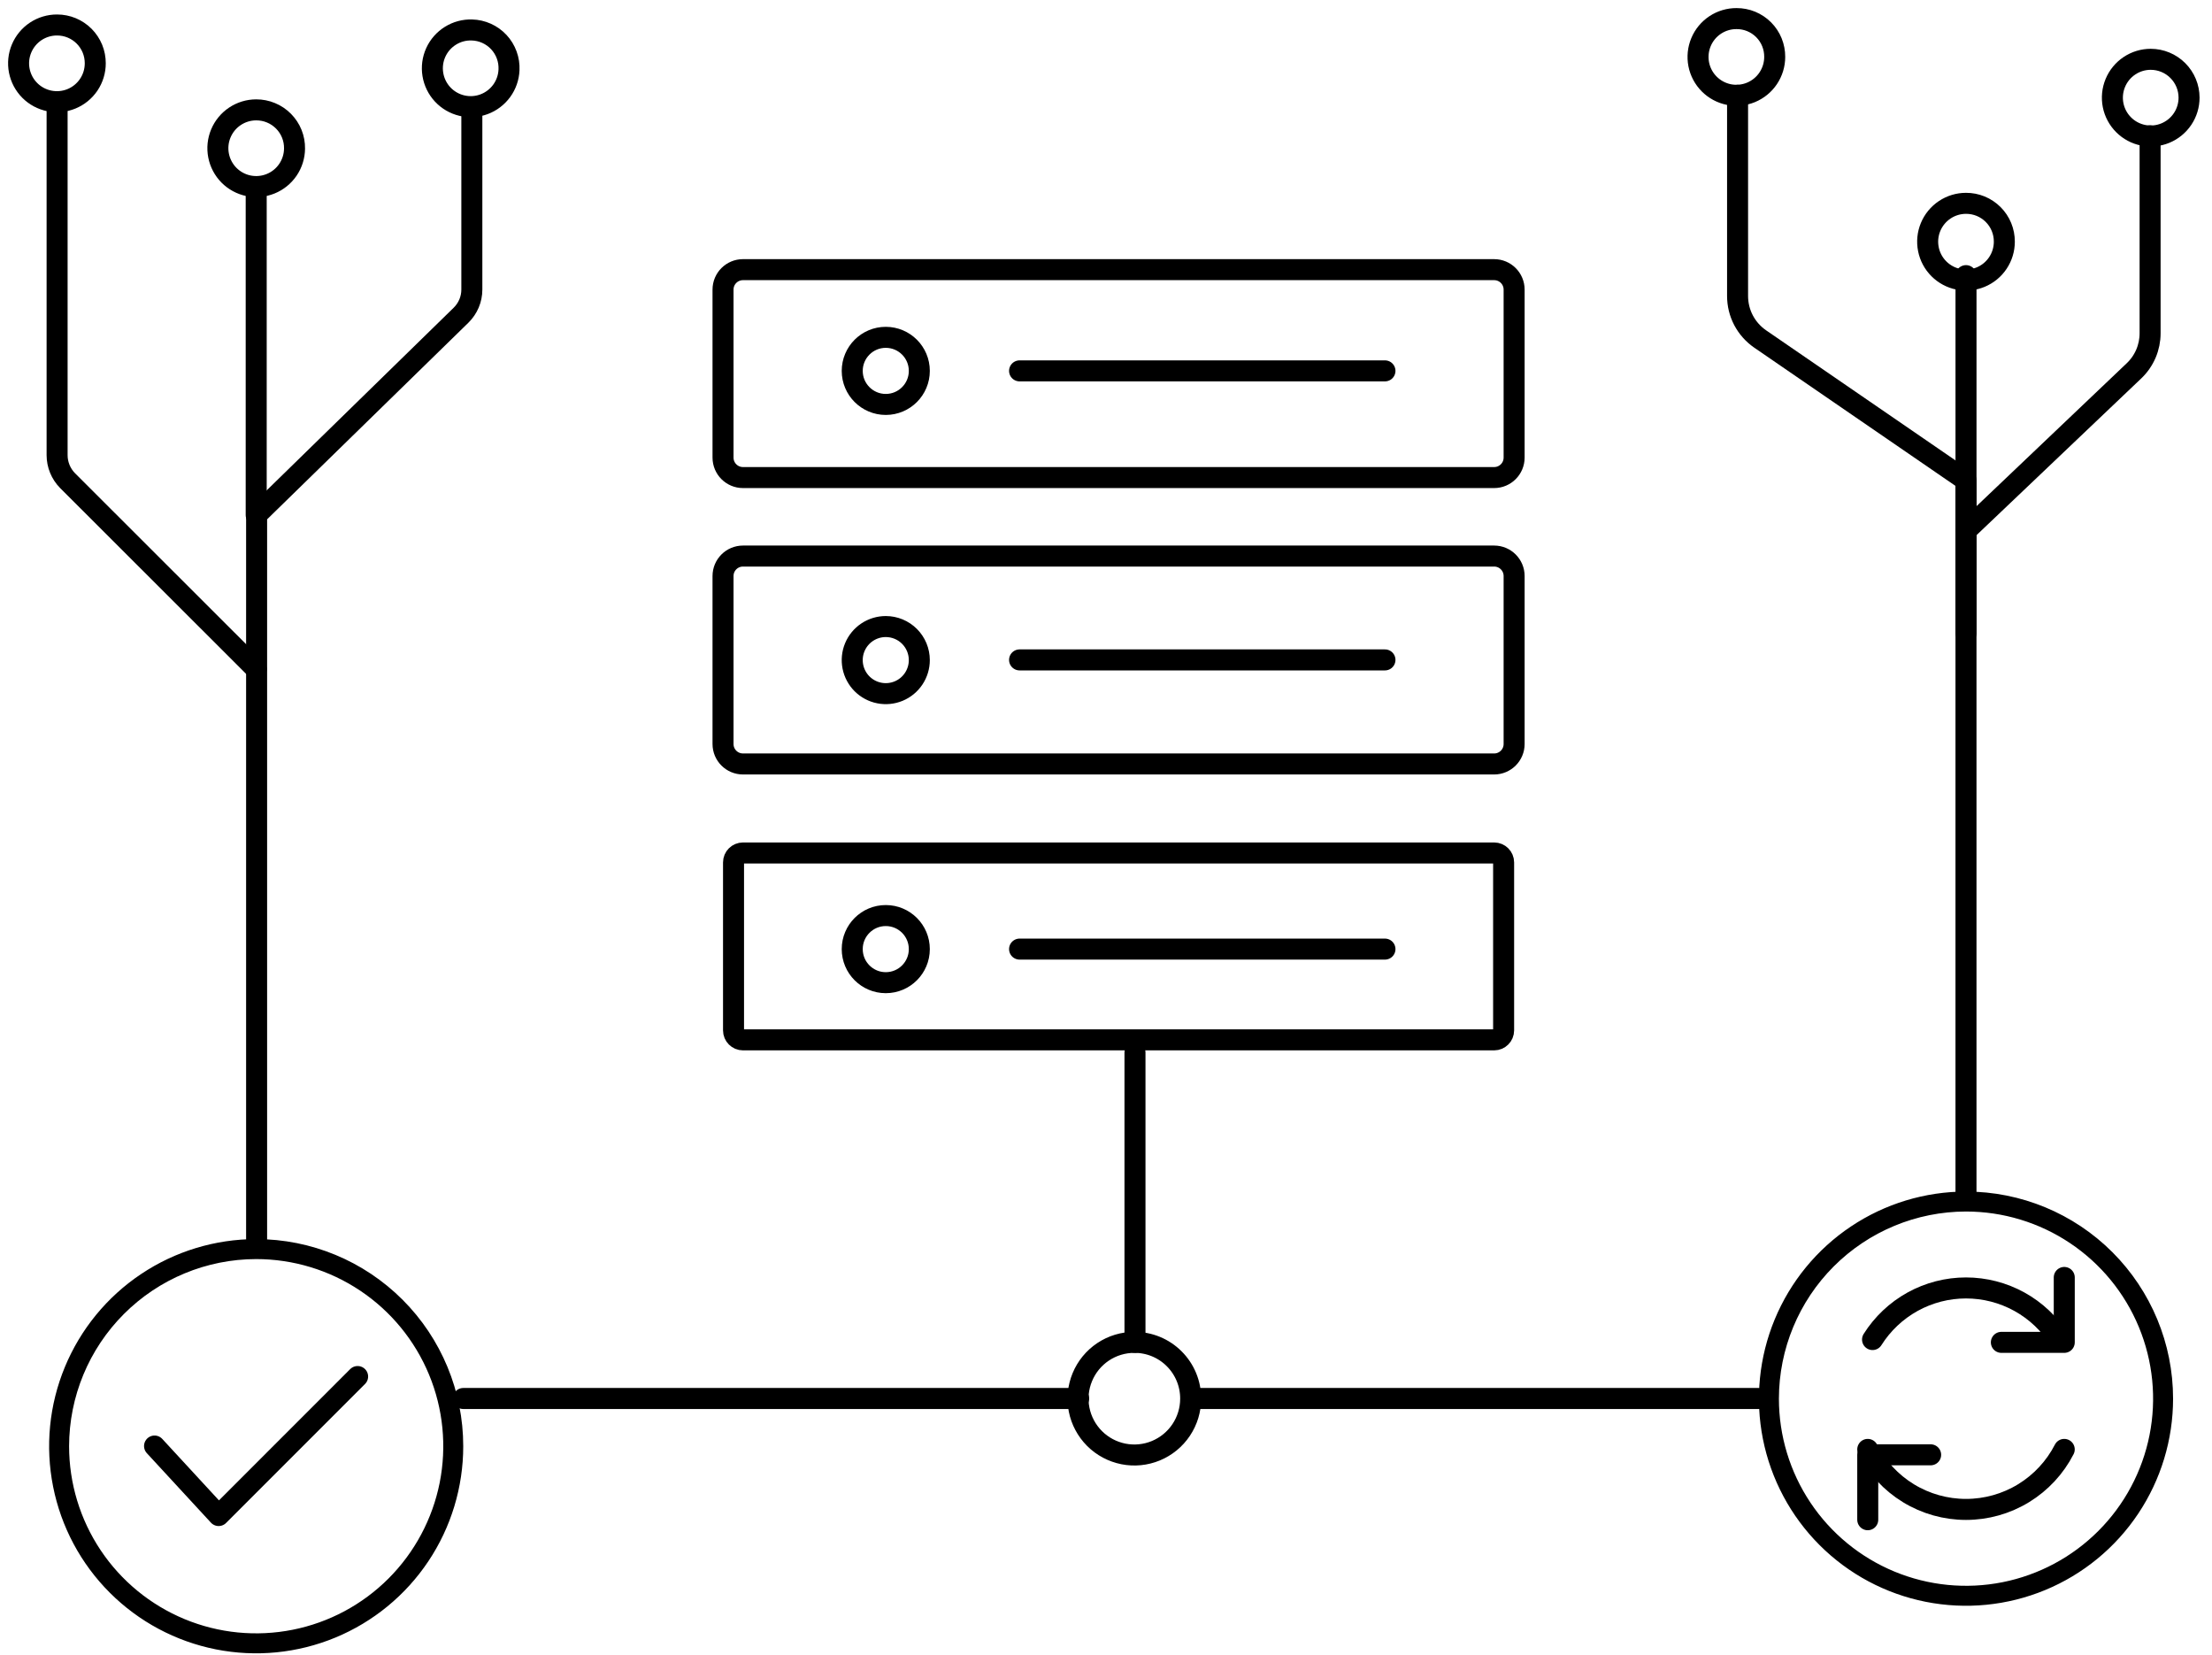 <svg width="119" height="89" viewBox="0 0 119 89" fill="none" xmlns="http://www.w3.org/2000/svg">
<path d="M15.845 7.993C15.841 8.4 15.717 8.797 15.488 9.133C15.258 9.47 14.935 9.731 14.558 9.883C14.18 10.036 13.766 10.074 13.368 9.992C12.969 9.91 12.604 9.712 12.317 9.423C12.031 9.133 11.837 8.766 11.759 8.366C11.681 7.967 11.723 7.553 11.88 7.178C12.037 6.802 12.301 6.481 12.639 6.256C12.978 6.03 13.376 5.909 13.783 5.909C14.056 5.908 14.327 5.961 14.579 6.066C14.831 6.17 15.06 6.324 15.252 6.518C15.444 6.712 15.596 6.942 15.698 7.196C15.8 7.449 15.85 7.72 15.845 7.993Z" stroke="black" stroke-width="1.13" stroke-linecap="round" stroke-linejoin="round"/>
<path d="M5.125 3.406C5.125 3.815 5.004 4.214 4.777 4.553C4.549 4.893 4.227 5.157 3.849 5.313C3.472 5.469 3.056 5.509 2.656 5.428C2.256 5.348 1.888 5.151 1.6 4.861C1.312 4.571 1.117 4.203 1.038 3.802C0.96 3.401 1.002 2.986 1.16 2.61C1.318 2.233 1.584 1.912 1.924 1.686C2.265 1.461 2.665 1.342 3.073 1.344C3.344 1.344 3.611 1.397 3.861 1.501C4.11 1.605 4.337 1.757 4.528 1.949C4.718 2.14 4.869 2.368 4.972 2.618C5.074 2.868 5.126 3.136 5.125 3.406Z" stroke="black" stroke-width="1.13" stroke-linecap="round" stroke-linejoin="round"/>
<path d="M27.383 3.76C27.366 4.166 27.229 4.559 26.989 4.888C26.749 5.216 26.418 5.467 26.036 5.608C25.654 5.749 25.24 5.774 24.844 5.679C24.448 5.585 24.089 5.376 23.812 5.078C23.535 4.78 23.352 4.406 23.287 4.005C23.221 3.603 23.276 3.191 23.444 2.821C23.612 2.45 23.886 2.138 24.232 1.923C24.577 1.707 24.978 1.599 25.385 1.612C25.658 1.618 25.927 1.68 26.176 1.792C26.425 1.904 26.65 2.065 26.836 2.265C27.022 2.465 27.166 2.701 27.26 2.957C27.354 3.214 27.396 3.487 27.383 3.76Z" stroke="black" stroke-width="1.13" stroke-linecap="round" stroke-linejoin="round"/>
<path d="M95.475 3.062C95.475 3.471 95.353 3.87 95.126 4.209C94.899 4.549 94.576 4.813 94.199 4.969C93.821 5.125 93.406 5.165 93.006 5.085C92.605 5.004 92.238 4.806 91.95 4.517C91.662 4.227 91.466 3.859 91.388 3.458C91.31 3.057 91.352 2.642 91.51 2.266C91.667 1.889 91.933 1.568 92.274 1.342C92.615 1.117 93.014 0.998 93.423 1C93.694 0.999 93.962 1.051 94.212 1.154C94.462 1.258 94.69 1.41 94.881 1.602C95.072 1.794 95.222 2.022 95.324 2.272C95.426 2.523 95.477 2.792 95.475 3.062Z" stroke="black" stroke-width="1.13" stroke-linecap="round" stroke-linejoin="round"/>
<path d="M107.828 12.999C107.828 13.407 107.707 13.805 107.48 14.145C107.254 14.484 106.932 14.748 106.555 14.904C106.178 15.06 105.763 15.101 105.363 15.022C104.963 14.942 104.596 14.746 104.307 14.457C104.019 14.169 103.822 13.801 103.743 13.401C103.663 13.001 103.704 12.586 103.86 12.21C104.016 11.833 104.281 11.511 104.62 11.284C104.959 11.057 105.358 10.936 105.766 10.936C106.037 10.935 106.306 10.987 106.557 11.09C106.807 11.194 107.035 11.345 107.227 11.537C107.419 11.729 107.571 11.957 107.674 12.208C107.777 12.459 107.829 12.727 107.828 12.999Z" stroke="black" stroke-width="1.13" stroke-linecap="round" stroke-linejoin="round"/>
<path d="M117.766 5.253C117.766 5.661 117.645 6.06 117.418 6.399C117.191 6.738 116.869 7.002 116.492 7.158C116.115 7.314 115.701 7.355 115.301 7.276C114.901 7.196 114.533 7 114.245 6.711C113.956 6.423 113.76 6.055 113.68 5.655C113.601 5.255 113.642 4.841 113.798 4.464C113.954 4.087 114.218 3.765 114.557 3.538C114.896 3.311 115.295 3.19 115.703 3.19C116.25 3.19 116.775 3.408 117.161 3.795C117.548 4.181 117.766 4.706 117.766 5.253Z" stroke="black" stroke-width="1.13" stroke-linecap="round" stroke-linejoin="round"/>
<path d="M80.382 14.503H39.971C39.377 14.503 38.897 14.984 38.897 15.577V24.611C38.897 25.204 39.377 25.685 39.971 25.685H80.382C80.975 25.685 81.456 25.204 81.456 24.611V15.577C81.456 14.984 80.975 14.503 80.382 14.503Z" stroke="black" stroke-width="1.13" stroke-linecap="round" stroke-linejoin="round"/>
<path d="M80.382 29.907H39.971C39.377 29.907 38.897 30.388 38.897 30.981V40.015C38.897 40.608 39.377 41.089 39.971 41.089H80.382C80.975 41.089 81.456 40.608 81.456 40.015V30.981C81.456 30.388 80.975 29.907 80.382 29.907Z" stroke="black" stroke-width="1.13" stroke-linecap="round" stroke-linejoin="round"/>
<path d="M39.971 45.876H80.382C80.663 45.876 80.891 46.103 80.891 46.385V55.419C80.891 55.7 80.663 55.928 80.382 55.928H39.971C39.69 55.928 39.462 55.7 39.462 55.419V46.385C39.462 46.103 39.69 45.876 39.971 45.876Z" stroke="black" stroke-width="1.13"/>
<path d="M25.384 5.779V15.576C25.384 15.832 25.332 16.086 25.233 16.322C25.133 16.558 24.987 16.772 24.805 16.951L13.805 27.693V66.632" stroke="black" stroke-width="1.13" stroke-linecap="round" stroke-linejoin="round"/>
<path d="M58.029 75.216H24.922" stroke="black" stroke-width="1.13" stroke-linecap="round" stroke-linejoin="round"/>
<path d="M93.477 5.125V15.92C93.477 16.375 93.587 16.823 93.798 17.225C94.01 17.627 94.316 17.972 94.69 18.23L105.765 25.835V64.087" stroke="black" stroke-width="1.13" stroke-linecap="round" stroke-linejoin="round"/>
<path d="M94.626 75.216H64.076" stroke="black" stroke-width="1.13" stroke-linecap="round" stroke-linejoin="round"/>
<path d="M61.059 72.197V56.611" stroke="black" stroke-width="1.13" stroke-linecap="round" stroke-linejoin="round"/>
<path d="M64.055 75.226C64.055 75.825 63.877 76.411 63.544 76.909C63.211 77.407 62.738 77.795 62.184 78.025C61.631 78.254 61.022 78.314 60.434 78.197C59.847 78.08 59.307 77.792 58.883 77.368C58.46 76.944 58.171 76.405 58.054 75.817C57.937 75.229 57.997 74.62 58.227 74.067C58.456 73.513 58.844 73.04 59.342 72.707C59.84 72.374 60.426 72.197 61.025 72.197C61.423 72.195 61.818 72.273 62.186 72.424C62.554 72.576 62.889 72.799 63.17 73.081C63.452 73.362 63.675 73.697 63.827 74.065C63.979 74.433 64.056 74.828 64.055 75.226Z" stroke="black" stroke-width="1.13" stroke-linecap="round" stroke-linejoin="round"/>
<path d="M105.766 34.052V14.824" stroke="black" stroke-width="1.13" stroke-linecap="round" stroke-linejoin="round"/>
<path d="M105.766 28.541L114.8 19.948C115.076 19.687 115.295 19.372 115.445 19.023C115.594 18.674 115.671 18.298 115.67 17.918V7.305" stroke="black" stroke-width="1.13" stroke-linecap="round" stroke-linejoin="round"/>
<path d="M13.782 35.987L3.631 25.846C3.274 25.482 3.073 24.992 3.072 24.482V5.469" stroke="black" stroke-width="1.13" stroke-linecap="round" stroke-linejoin="round"/>
<path d="M13.783 10.045V27.704" stroke="black" stroke-width="1.13" stroke-linecap="round" stroke-linejoin="round"/>
<path d="M47.652 21.752C48.649 21.752 49.457 20.944 49.457 19.948C49.457 18.951 48.649 18.143 47.652 18.143C46.656 18.143 45.848 18.951 45.848 19.948C45.848 20.944 46.656 21.752 47.652 21.752Z" stroke="black" stroke-width="1.13" stroke-linecap="round" stroke-linejoin="round"/>
<path d="M54.85 19.947H74.507" stroke="black" stroke-width="1.13" stroke-linecap="round" stroke-linejoin="round"/>
<path d="M49.457 35.502C49.457 35.859 49.351 36.208 49.153 36.505C48.955 36.802 48.673 37.033 48.343 37.17C48.013 37.306 47.65 37.342 47.3 37.272C46.95 37.203 46.629 37.031 46.376 36.779C46.124 36.526 45.952 36.205 45.882 35.855C45.813 35.504 45.848 35.142 45.985 34.812C46.122 34.482 46.353 34.2 46.65 34.002C46.947 33.804 47.295 33.698 47.652 33.698C48.131 33.698 48.59 33.888 48.928 34.226C49.267 34.565 49.457 35.024 49.457 35.502Z" stroke="black" stroke-width="1.13" stroke-linecap="round" stroke-linejoin="round"/>
<path d="M54.85 35.492H74.507" stroke="black" stroke-width="1.13" stroke-linecap="round" stroke-linejoin="round"/>
<path d="M47.652 52.852C48.649 52.852 49.457 52.044 49.457 51.047C49.457 50.05 48.649 49.242 47.652 49.242C46.656 49.242 45.848 50.05 45.848 51.047C45.848 52.044 46.656 52.852 47.652 52.852Z" stroke="black" stroke-width="1.13" stroke-linecap="round" stroke-linejoin="round"/>
<path d="M54.85 51.046H74.507" stroke="black" stroke-width="1.13" stroke-linecap="round" stroke-linejoin="round"/>
<path d="M105.766 65.16C107.757 65.16 109.703 65.75 111.358 66.856C113.013 67.962 114.304 69.534 115.065 71.373C115.827 73.213 116.027 75.236 115.638 77.189C115.25 79.141 114.291 80.935 112.883 82.342C111.476 83.75 109.682 84.709 107.73 85.097C105.778 85.485 103.754 85.286 101.915 84.524C100.075 83.762 98.503 82.472 97.397 80.817C96.291 79.162 95.701 77.216 95.701 75.225C95.704 72.557 96.765 69.998 98.652 68.111C100.539 66.224 103.098 65.163 105.766 65.16ZM105.766 64.086C103.563 64.086 101.409 64.739 99.578 65.963C97.746 67.187 96.318 68.927 95.475 70.962C94.632 72.998 94.411 75.237 94.841 77.398C95.271 79.559 96.332 81.544 97.89 83.102C99.448 84.66 101.432 85.721 103.593 86.15C105.754 86.58 107.994 86.36 110.029 85.517C112.065 84.674 113.804 83.246 115.028 81.414C116.252 79.582 116.906 77.428 116.906 75.225C116.906 72.271 115.732 69.437 113.643 67.348C111.554 65.259 108.721 64.086 105.766 64.086Z" fill="black"/>
<path d="M13.782 67.718C15.773 67.718 17.719 68.308 19.374 69.414C21.029 70.52 22.319 72.092 23.081 73.931C23.843 75.77 24.042 77.794 23.654 79.746C23.265 81.699 22.307 83.492 20.899 84.9C19.491 86.308 17.698 87.266 15.746 87.654C13.793 88.043 11.769 87.844 9.93 87.082C8.091 86.32 6.519 85.03 5.413 83.375C4.307 81.719 3.717 79.773 3.717 77.783C3.72 75.114 4.781 72.556 6.668 70.669C8.555 68.782 11.113 67.72 13.782 67.718ZM13.782 66.643C11.579 66.643 9.425 67.297 7.593 68.521C5.761 69.745 4.334 71.484 3.491 73.52C2.647 75.555 2.427 77.795 2.857 79.956C3.286 82.117 4.347 84.102 5.905 85.659C7.463 87.217 9.448 88.278 11.609 88.708C13.77 89.138 16.009 88.917 18.045 88.074C20.08 87.231 21.82 85.803 23.044 83.971C24.268 82.14 24.921 79.986 24.921 77.783C24.921 74.828 23.748 71.995 21.659 69.906C19.57 67.817 16.736 66.643 13.782 66.643Z" fill="black"/>
<path d="M110.793 72.046C110.258 71.196 109.516 70.496 108.637 70.01C107.758 69.525 106.77 69.27 105.765 69.27C104.761 69.27 103.773 69.525 102.894 70.01C102.015 70.496 101.273 71.196 100.738 72.046" stroke="black" stroke-width="1.13" stroke-linecap="round" stroke-linejoin="round"/>
<path d="M100.48 77.954C100.979 78.926 101.737 79.742 102.669 80.311C103.601 80.881 104.673 81.182 105.766 81.182C106.858 81.182 107.93 80.881 108.862 80.311C109.794 79.742 110.552 78.926 111.051 77.954" stroke="black" stroke-width="1.13" stroke-linecap="round" stroke-linejoin="round"/>
<path d="M107.668 72.197H111.052V68.706" stroke="black" stroke-width="1.13" stroke-linecap="round" stroke-linejoin="round"/>
<path d="M103.864 78.245H100.48V81.737" stroke="black" stroke-width="1.13" stroke-linecap="round" stroke-linejoin="round"/>
<path d="M8.314 77.773L11.763 81.511L19.239 74.035" stroke="black" stroke-width="1.13" stroke-linecap="round" stroke-linejoin="round"/>
</svg>
